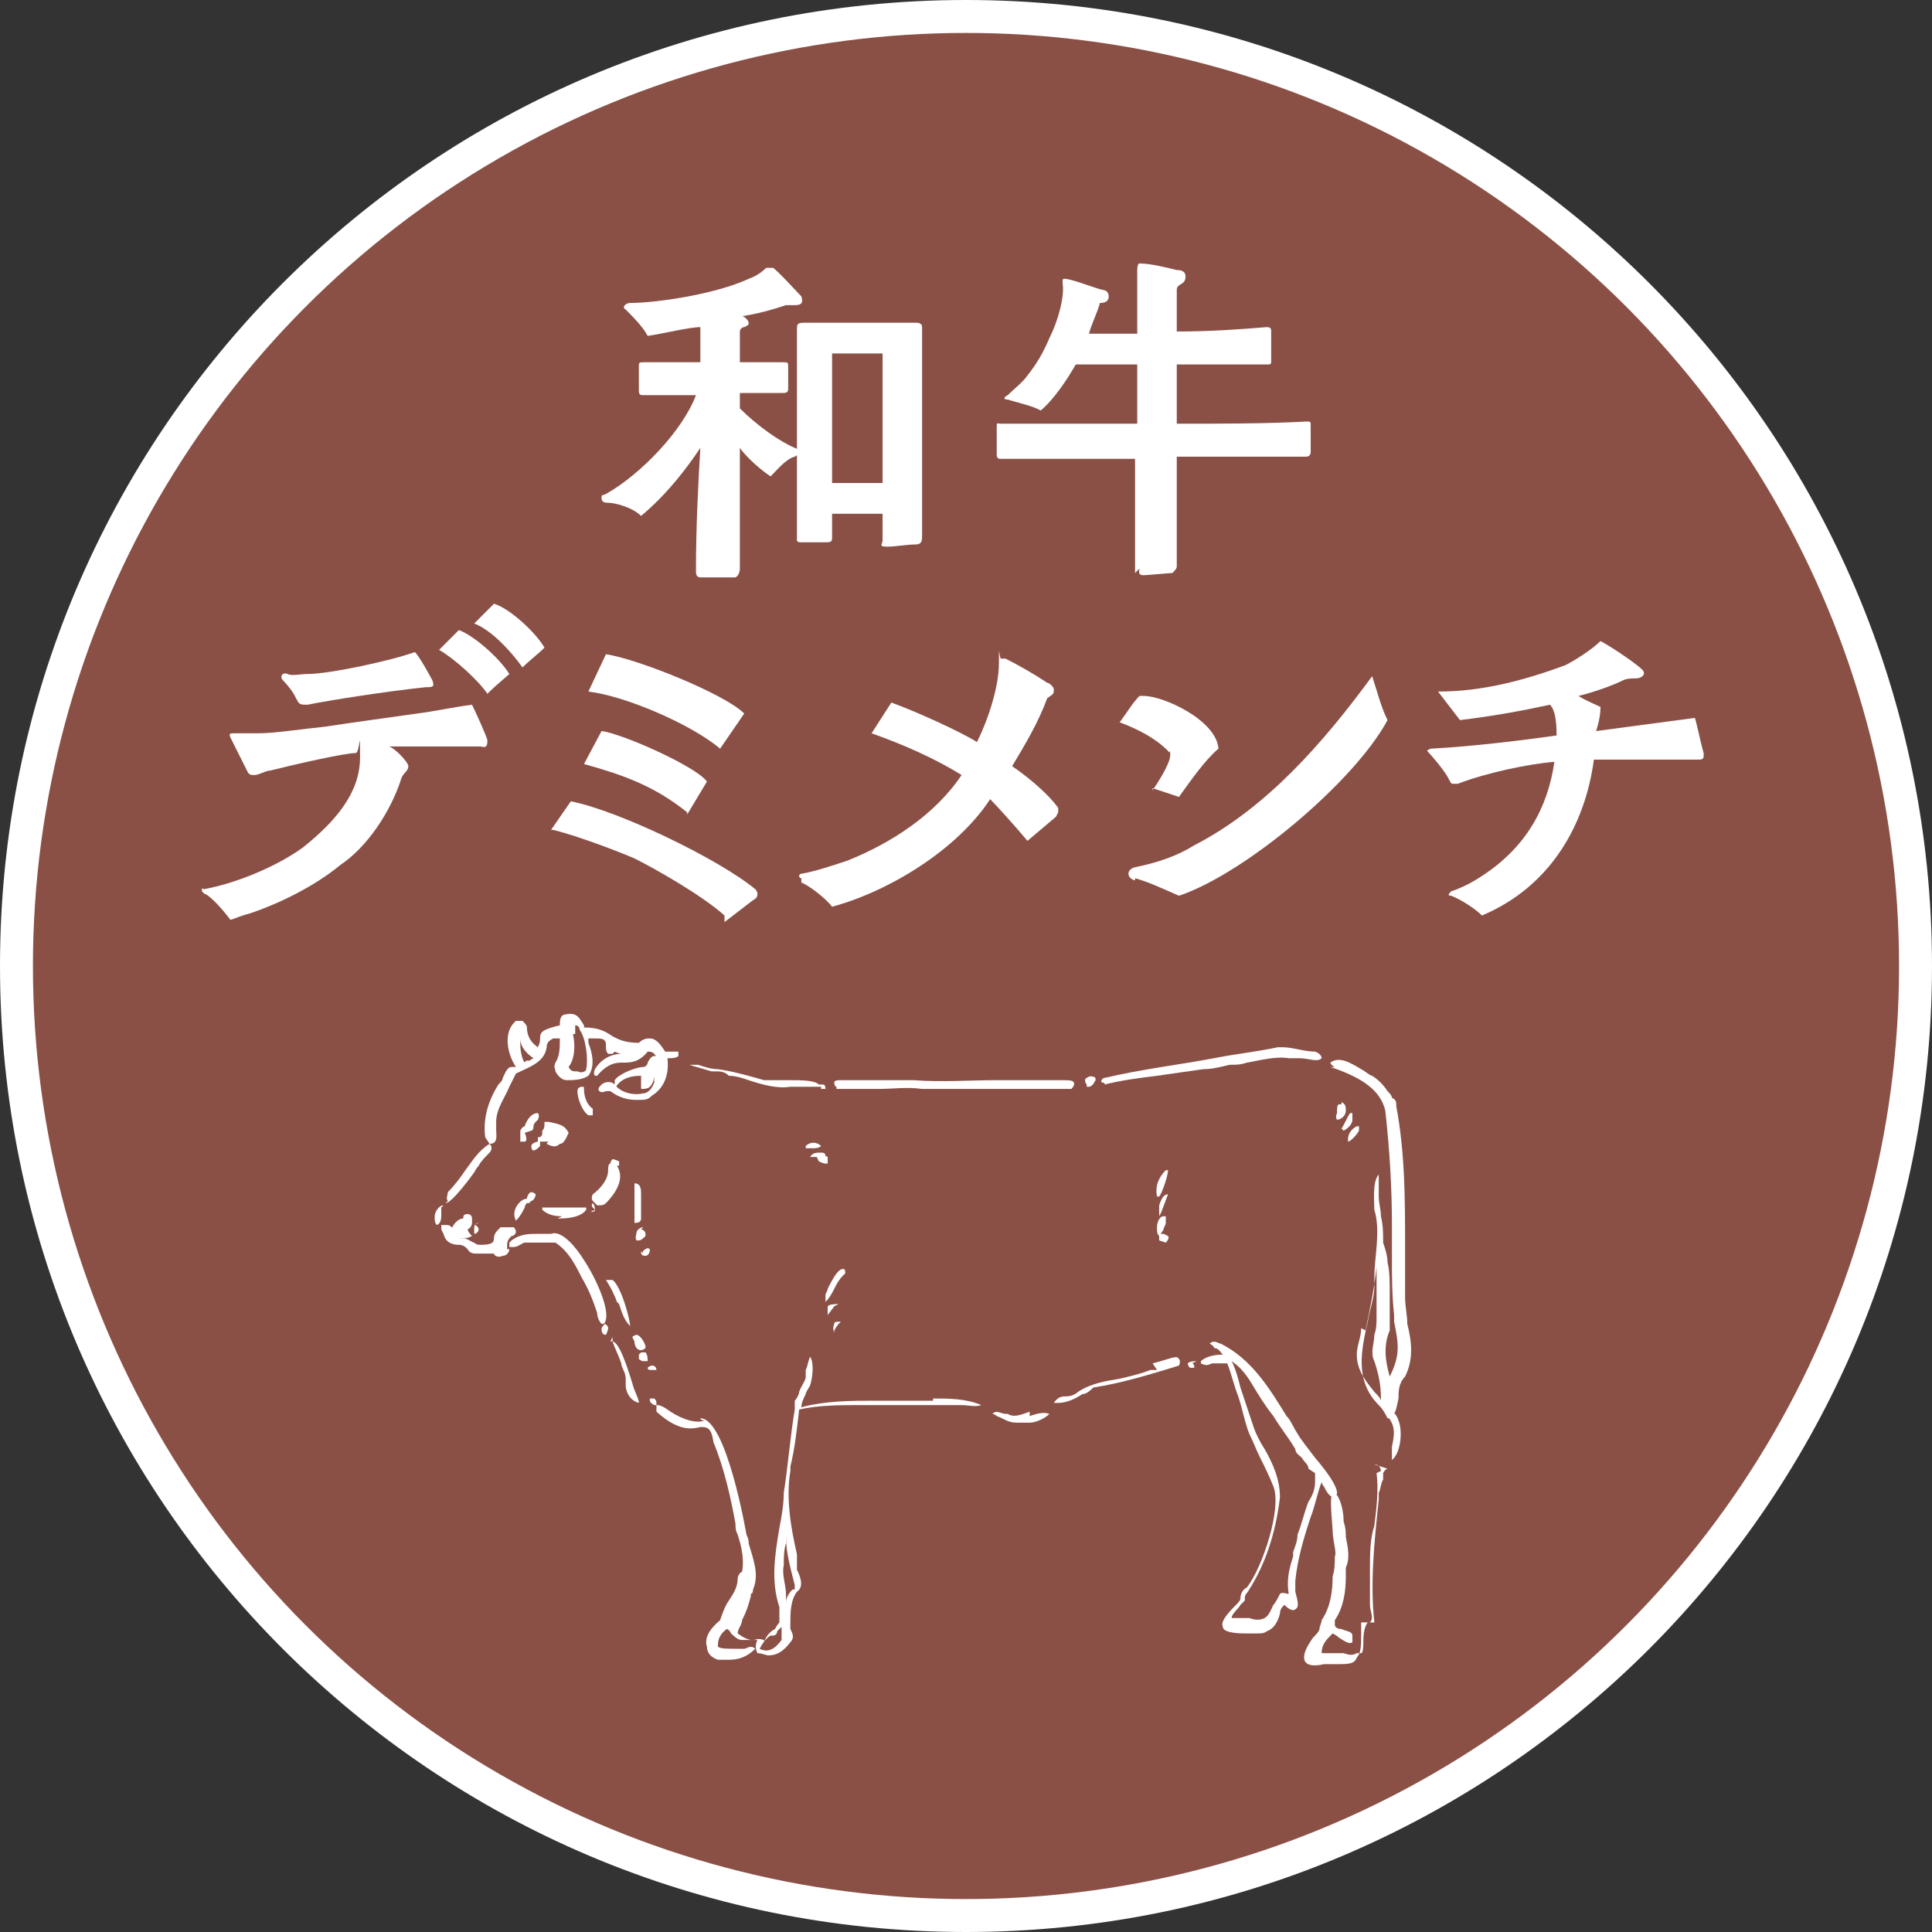 <?xml version="1.0" encoding="UTF-8"?>
<svg id="_レイヤー_2" data-name="レイヤー_2" xmlns="http://www.w3.org/2000/svg" viewBox="0 0 88 88">
  <rect x="0" y="0" width="88" height="88" fill="#333333" stroke="none"/>
  <defs>
    <style>
      .cls-1 {
        fill: #8a5046;
      }

      .cls-2 {
        fill: #fff;
      }
    </style>
  </defs>
  <g id="_枠" data-name="枠">
    <g>
      <g>
        <path class="cls-2" d="M44,88C19.7,88,0,68.3,0,44S19.7,0,44,0s44,19.7,44,44-19.7,44-44,44ZM44,3C21.4,3,3,21.4,3,44s18.4,41,41,41,41-18.4,41-41S66.6,3,44,3Z"/>
        <g>
          <g>
            <path class="cls-2" d="M31.9,27.8h0c-.8,0-1.7-.6-1.7-1.8v-1.5s0,0,0,0l-1,.9-1-.9c0,0-.5-.2-.6-.3-.9-.1-1.6-.9-1.6-1.7s0-1,1-1.5c.7-.4,1.4-1,2-1.6-.8-.2-1.3-.8-1.3-1.6,0-.1,0-.3,0-.5,0-.2,0-.4,0-.5,0-.3,0-.7.2-1-.1-.1-.3-.3-.4-.4-.6-.5-.8-1.2-.6-1.9.2-.7.8-1.1,1.6-1.2,1.3,0,3.7-.4,4.9-.9.1,0,.2-.1.3-.2h.2c.4-.4.8-.5,1-.5.6,0,.9.2,1.1.4.4.4,1.4,1.3,1.6,1.7,0,.1.1.2.1.3,1.5,0,2.7,0,3.8,0h0c1.1,0,1.8.8,1.8,1.7h0c0,.6,0,.6,0,1,0,2.3,0,4.7,0,8.5,0,1.3-.9,1.8-1.7,1.9-.2,0-.3,0-.5,0-.3,0-.6,0-.9,0-.5,0-1.1-.2-1.4-.7-.3.4-.8.6-1.4.6h-1.1s0,0,0,0c-.8,0-1.3-.4-1.6-.9v.4c0,1.1-.8,1.8-1.5,1.9h-.6c-.3,0-.7,0-.8,0h-.2ZM40.2,24.5h1.5s0,0,0,0h-1.5Z"/>
            <path class="cls-2" d="M51.9,27.9c-.5,0-.9-.2-1.3-.5-.3-.4-.5-.8-.4-1.4h0s0,0,0,0c0-.5,0-1,0-1.4,0-.7,0-1.4,0-2.2-.4,0-.9,0-1.3,0-.6,0-1.1,0-1.7,0-.5,0-1,0-1.5,0h-.1c-.4,0-.9-.1-1.2-.5-.2-.2-.5-.6-.5-1.2s0-.3,0-.5c0-.3,0-.6,0-.8,0-.4.1-.8.3-1.1,0-.5.1-1.1.6-1.5.3-.3.6-.6.8-.8.3-.4.6-.8.8-1.3.4-.8.5-1.6.5-1.8,0-.6.1-1,.5-1.4.2-.2.6-.5,1.3-.4.3,0,1.1.3,1.6.4,0-.2.2-.4.3-.6.3-.3.7-.5,1.2-.5h.2c.6,0,1.6.2,2,.4,1.1.3,1.4,1.1,1.4,1.8s0,.6-.2,1c.5,0,1,0,1.4,0h.9c.5,0,.9,0,1.2.4.2.2.5.6.5,1.3s0,.6,0,.9v.4c0,.5-.2.9-.5,1.2h.6s0,0,0,0c1,0,1.8.7,1.8,1.7s0,.9,0,1.3c0,.9-.7,1.7-1.7,1.7h-4.4c0,.8,0,1.7,0,2.5v.3c0,.3,0,.6,0,.9v.3s-.2.3-.2.3c-.2.3-.4.6-.6.8l-.2.2h-.3c-.4.2-1.7.3-1.7.3ZM46,16.9s0,0,.1,0c0,0,0,0-.1,0ZM57.7,16.6h0s0,0,0,0Z"/>
            <path class="cls-2" d="M9.8,43.5l-.6-.8c-.2-.3-.6-.7-.7-.8-.6-.3-.9-.8-.9-1.5s.5-1.4,1.3-1.6c1.4-.3,3-.9,3.9-1.6.5-.4.9-.8,1.2-1.1-.5.1-1,.2-1.4.4-.2,0-.3,0-.5.1h-.2c-.7.2-1.5.1-2-.8,0-.2-.8-1.5-.9-1.9-.2-.6,0-1.2.4-1.6.4-.4,1.1-.6,1.7-.4.2,0,.3,0,.6,0-.5-.6-.5-1.3-.2-1.9.3-.6,1.1-1,1.8-.8.2,0,.5,0,.6,0,.7,0,3.4-.5,4.4-.9l1-.3h0s1.1-1,1.1-1h.3c0,0,1.3-1.2,1.3-1.2l.9.3c1.2.4,2.7,1.7,3.2,2.7l.5,1-.9.8c-.3.2-.6.6-.9.9l-1.2,1.2-.2-.3s0,0,0,0c0,.2.2.4.2.5h0c.3.7.2,1.4-.2,1.9-.4.5-1,.8-1.7.7-.6,0-1.1,0-1.7,0h-.1c-.1.3-.3.5-.4.7-.6,1.7-1.8,3.4-3.2,4.4-1.4,1.1-3.3,2-4.5,2.4h-.1c-.3.2-.6.3-1,.3l-1,.2ZM9.9,39.2s0,0,0,0c0,0,0,0,0,0h0ZM10.4,34.8s0,0,0,0c0,0,0,0,0,0Z"/>
            <path class="cls-2" d="M32.8,43.6l-.9-.9c-.8-.7-2.7-1.8-3.8-2.3-.6-.3-2.3-1-3.4-1.2-.7-.1-1.3-.8-1.3-1.6s.1-.7.4-1l.7-.9h-.2s1.5-2.8,1.5-2.8l-1.3-.2,2.1-4.6,1.1.2c1.6.2,5.9,1.9,7.1,3.2l.8.9-1.9,2.8.2.2-1.2,2c1.1.6,2,1.2,2.6,1.7.4.3.7.8.7,1.3,0,.8-.5,1.3-.7,1.4h0c0,0-2.3,1.8-2.3,1.8ZM33.4,41.4h0s0,0,0,0ZM25.4,36.3s0,0,.1,0c0,0,0,0-.1,0Z"/>
            <path class="cls-2" d="M37.3,42.8l-.6-.8c-.1-.1-.6-.6-.8-.7h-.1c-.5-.4-.8-.9-.8-1.5s.5-1.4,1.3-1.6c.6-.1,1.5-.4,1.9-.5,1.3-.5,2.5-1.2,3.4-2.1-.7-.3-1.4-.6-2.2-.9l-1.9-.6,2.7-3.9,1.1.3c.7.2,1.8.7,2.7,1.1.2-.5.3-1.1.3-1.5,0-1,.7-1.7,1.6-1.7s.6,0,.9.2c.6.3,1.4.8,2,1.2h.1c.2.2.8.7.8,1.5s-.3,1.1-.6,1.3c-.3.6-.6,1.2-.9,1.7.5.4,1,.9,1.3,1.3h0c.1.3.3.6.3,1.1s-.2.9-.5,1.2h0c0,0-2.5,2.2-2.5,2.2l-1-1.2c-.1-.2-.3-.4-.5-.6-1.7,1.8-4.4,3.4-6.9,4.1l-1,.3Z"/>
            <path class="cls-2" d="M53.6,42.6l-1-.4c-.5-.2-1-.4-1.4-.6-.8-.3-1.3-1.1-1.2-1.9,0-.8.7-1.4,1.5-1.6.4,0,.9-.2,1.3-.4l-2.7-.8,1.3-1.7c0,0,.1-.2.2-.3-.3-.2-.7-.4-1.1-.5l-1.9-.7,1.2-1.6c.2-.2.3-.4.4-.6.2-.2.3-.4.5-.6l.5-.6h.9c1.4,0,4.7,1.4,4.9,3.8v.8c0,0-.6.5-.6.5-.2.1-.3.3-.5.6,1.8-1.3,3.5-3.2,5.4-5.9l1.8-2.5.9,2.9c.2.7.4,1.4.6,1.9l.2.6-.3.6c-1.7,3.1-7,7.6-10.3,8.7l-.5.2Z"/>
            <path class="cls-2" d="M67,43.5l-.7-.8c-.1-.1-.5-.4-.8-.5h0c-.6-.3-1-.8-1.1-1.4,0-.6.3-1.2.9-1.5h.1c.7-.3,1-.5,1.1-.6.9-.6,1.5-1.2,1.9-2-.6.1-1.2.3-1.6.5-.3.1-.6.1-.7.1-.4,0-1-.1-1.5-.8-.2-.3-.5-.7-.7-1v-.2c-.1,0-.5-.4-.5-.4v-.7c0-.6.3-1.2,1-1.5l-1.9-2.6h2.8c1.8-.2,3.6-.6,5.3-1.3.2,0,.8-.5,1.1-.7l.9-.9,1.3.8c1.1.7,1.7,1.1,2,1.4.5.6.6,1.3.3,1.9,0,0,0,0,0,0,.3,0,.5,0,.8-.1l1.2-.2.5,1.1c.1.3.2.7.4,1.4,0,.2,0,.3,0,.4,0,.3,0,.5,0,.5,0,1-.7,1.7-1.7,1.7h-.3c-.9-.1-2.2,0-3.2,0h0c-.8,3.2-2.9,5.8-5.8,7l-1,.4Z"/>
          </g>
          <g>
            <path class="cls-2" d="M57.3,76c-.2,0-.4,0-.6,0-.8,0-1.5-.2-1.9-.6h-.6s.2-.6.2-.6c-.5-1.2.5-2.3.9-2.7,0,0,0,0,0,0,.1-.2.2-.4.5-.7.5-.9,1.1-2.7.9-3.2-.1-.4-.3-.7-.5-1.1-.2-.4-.4-.8-.5-1.1-.3-.7-.4-1.3-.6-1.9,0-.1,0-.2,0-.3-.3,0-.7-.1-1-.4-.7-.5-.9-1.5-.4-2.2,0,0,0,0,0,0,0-.4.2-.8.5-1.1,0,0,0,0,.1,0l-.5-1.4,1.5,1c.4,0,.8,0,1.3.4,1.7.9,2.7,2.5,3.5,3.9.2.3.3.5.5.8v.2c.1,0,.2.2.2.2.1.2.4.5.5.7.8,1,1.5,1.8,1.3,2.8,0,.5-.3.9-.7,1.2-.2.1-.4.2-.6.2-.2.8-.5,1.6-.6,2.4,0,0,0,0,0,.1,0,.4.2,1.1,0,1.7v.3c0,0-.2,0-.2,0-.1.2-.3.4-.6.5-.1,0-.3.1-.4.2-.2.3-.5.6-1,.8-.3.2-.7.3-1.1.3ZM61.8,67.2s0,0,0,0c0,0,0,0,0,0ZM60.6,64.9h0s0,0,0,0Z"/>
            <path class="cls-2" d="M62.8,66.7l-.2-.9c-.2,0-.5-.2-.7-.3l-.3-.2-.2-.3c0-.1-.1-.2-.1-.2-1.7-1.7-1.2-3.8-.9-5.2.1-.5.2-.9.2-1.3v-.5c.2-.9.3-1.8.2-2.5h0c0-.7-.2-2.2.6-3l.3-.2c0-.4,0-.8,0-1.1-.1-.3-.7-.6-1.4-.9-.6-.1-1.2-.6-1.3-1.4v-.8c-.1,0,.5-.6.5-.6,1.2-1,2.5-.2,3.1.2,0,0,.2.1.3.1.8.3,1.2.9,1.4,1.2,0,0,0,.1.1.2.4.4.5.8.6,1.3.4,2.2.4,4.3.4,6.5,0,.8,0,1.5,0,2.3,0,.3,0,.6.1.9.2.9.4,2.2-.3,3.4h0c0,.2,0,.3,0,.4,0,.4-.1,1.2-.8,1.7,0,0,0,0,0,0-.2.2-.5.4-.9.5l-.5.9Z"/>
            <path class="cls-2" d="M33.3,79.2v-1.7c-.5,0-.8,0-1.2-.2-.8-.3-1.4-.9-1.5-1.7,0-.5,0-1.3.8-2.2.1-.3.2-.6.3-.8,0-.2.2-.4.2-.5h0c0-.4.1-.6.2-.8,0-.2-.1-.5-.2-.8,0-.2-.1-.4-.2-.5-.2-1.1-.4-2.3-.9-3.3-.5,0-1-.2-1.6-.6l-2.3,1.6.8-3.1c-.3-.5-.2-1.1,0-1.6.4-.7,1.2-1,2-.7.3.1.5.3.7.5,0,0,0,0,.1,0,0,0,0,0,.2,0,.2,0,.3-.1.5-.1h.2c1,0,1.8.8,2.5,2.3l.2.3h-.1c0,.1,0,.3.1.4,0-.6.1-1.3.2-1.9v-.5s.2-.3.2-.3c0-.1.1-.3.2-.5,0-.1.1-.2.1-.3,0-.4,0-1,.5-1.6l.6-.6h.8c0,.1,0,.1,0,.1.5,0,.9.3,1.2.7.3.4.4.9.3,1.4.9,0,1.8,0,2.7,0h.1s.1,0,.1,0c.3,0,.7,0,1,0v.4h0v-.4c.8,0,1.8,0,2.7.4.6.2,1,.7,1,1.4,0,.6-.3,1.2-.8,1.5-.8.4-1.5.3-1.9.2h0c-.9,0-1.9,0-2.7-.1-.5,0-.9,0-1.4,0-.5,0-1,0-1.5,0,0,.5-.2,1-.2,1.5v.3c-.2,1,0,2.1.2,3.3v.5c0,0,0,0,0,0,.3,1.1.1,1.9-.4,2.4,0,0,0,.1,0,.2h0c0,.4.2,1.2-.3,1.9-.6.9-1.6,1.3-2.6,1.2l-1.4,2.1ZM44.2,65.5h0s0,0,0,0ZM28.7,62.9c0,0-.1,0-.2.1l.6.4-.4-.6ZM35.1,62.2h0s0,0,0,0Z"/>
            <path class="cls-2" d="M38.8,51.2c-.3,0-.6,0-.9,0h-.2s-.2-.1-.2-.1c-.8-.4-1.3-1.3-1-2.1.3-.8,1-1.2,1.8-1.1.4,0,.8,0,1.2,0,.7,0,1.5,0,2.2,0,1.1.1,2.4,0,3.5,0,.9,0,1.9,0,3,0,.5,0,1.6,0,2.1,1.1.2.5.2,1.3-.5,1.9l-.4.4h-.6c-.4,0-.9,0-1.3,0-.3,0-.6,0-.8,0h-.4s0,0,0,0c-.5,0-1,0-1.5,0-.9,0-1.9,0-3,0h-.1c-.5,0-1,0-1.6,0-.5,0-.9,0-1.3,0Z"/>
            <path class="cls-2" d="M50.3,50.9c-.7,0-1.3-.4-1.6-1-.4-.8,0-1.8.8-2.2h.3c1.7-.5,3.4-.8,5.1-1.1h.1c.9-.2,1.8-.3,2.7-.5h.2s.5,0,.5,0c.6,0,1.1.1,1.6.2,1.1.2,1.6,1.1,1.5,2v.3c0,0-.3.3-.3.3-.8,1.1-2,.8-2.6.6,0,0-.1,0-.2,0h0s-.2,0-.2,0c-.4,0-.9,0-1.4.1-.3,0-.6.1-.8.2-.4,0-.8.1-1.2.2-.7.1-1.4.2-2,.3h-.2c-.7,0-1.3.2-2.1.4h-.1c0,0-.3,0-.3,0ZM59.6,49.4s0,0,0,0c0,0,0,0,0,0Z"/>
            <path class="cls-2" d="M27.5,61.8h-.4s-.8-.3-.8-.3l-.3-.9c0-.1-.1-.3-.2-.5-.2-.5-.3-.9-.5-1.2v-.3c-.2-.2-.3-.4-.4-.6-.1,0-.3,0-.4,0-.3.2-.6.3-1.1.3-.5,0-1-.2-1.3-.6v-.2c-.4-.4-.5-.9-.3-1.4.1-.4.3-.7.6-.9.7-.6,1.6-.6,2.1-.6,0,0,.2,0,.3,0,1.1-.3,2.1.3,3.1,1.9.8,1.3,2,3.6.7,4.8l-.4.4h-.7Z"/>
            <path class="cls-2" d="M48.2,65.6c-.2,0-.3,0-.5,0-.6,0-1.1-.5-1.3-1.1l-.3-.9.8-.7c.5-.4,1-.5,1.3-.6h0c.8-.6,1.7-.7,2.4-.9.4,0,.8-.2,1.1-.3h.4c0-.1.1.3.1.3,0,0,0,0,0,0v-.4c.7-.3,2-.7,2.7.4.4.7.4,1.5-.2,2.1l-.3.3-.4.2c-1.3.4-2.6.8-3.9,1,0,0-.2,0-.2.1-.4.2-1,.6-1.8.6ZM53,63.4s0,0,0,0l-.3-1.1.3,1.1ZM52.5,61.8l.2.6-.2-.6s0,0,0,0Z"/>
            <path class="cls-2" d="M37.7,51.8l-.7-.8c-.2,0-.4,0-.6,0,0,0-.2,0-.2,0-1,.1-1.8-.1-2.5-.3-.3,0-.5-.1-.7-.2h-.1c-.2,0-.4-.1-.6-.2h0s0-.4,0-.4h0s0,.4,0,.4c-.4,0-.8-.2-1.3-.4l-.8-.3-.2-.9c0-.7.2-1.2.7-1.5.6-.5,1.3-.4,1.5-.3h.2s.8.2.8.2c.7.2,1.5.3,2.2.5h0c.1,0,.4,0,.5,0,.5,0,1,0,1.5.1l.7-.4.3.6s0,0,0,0c.5.3.9.9.8,1.6v.5s-.4.4-.4.4c-.2.3-.5.4-.8.5l-.5.8ZM32.8,47.8v.5c-.1,0-.1,0-.1,0v-.5c.1,0,.1,0,.1,0ZM32.1,47.1s0,0,0,0c0,0,0,0,0,0Z"/>
            <path class="cls-2" d="M20,59.4l.4-1s0,0-.1-.1c-.4-.1-1.1-.4-1.5-1.2-.1-.2-.3-.4-.3-.6-.1-.5,0-1,.3-1.4.5-.6,1.1-.8,1.8-.7.4,0,.8.3,1.1.7,0,0,0,0,0,0,0,0,.1-.1.2-.2.5-.5,1.3-.6,1.9-.3.7.3,1.1.9,1,1.6,0,.2,0,.4-.1.6,0,0,0,.2,0,.3,0,.8-.7,1.4-1.4,1.6-.3,0-.6,0-.9,0-.2,0-.3,0-.5,0l-1.8.6ZM21.9,55.6s0,0,0,0c0,0,0,0,0,0,0,0,0,0,0,0ZM20.6,54.8s0,0,.1,0c0,0,0,0-.1,0Z"/>
            <path class="cls-2" d="M26.9,54.7l-2.1-.5c-.3.1-.5.2-.8.2h-.6c-.7-.4-1.1-1.1-1-1.9,0-.4.2-.7.5-1,0,0,0,0,0-.1l.3-.4c0-.3.2-.5.4-.7,0-.1.2-.2.3-.3v-.3c0,0,.3.1.3.1.3-.1.6-.2,1-.1.4,0,1.5.2,2,1.3l.2.4v.5c-.1.6-.5,1.2-1,1.6l.6,1.2ZM22.9,53.1c0,.2.2.3.3.5l.7-.9-1,.5ZM24.5,51.6l-.2.5.4-.5h0s0,0,0,0h0s0,0,0,0h0s.3-.3.3-.3c0,0-.2,0-.4-.1v.4c-.1,0,0,0,0,0,0,0,0,0,0,0h0s0,0,0,0h0c0,0,0,0,0,0ZM23.4,50.7s0,0,0,0h0Z"/>
            <path class="cls-2" d="M22.4,53.6h-.5l-.5-.3-.5-.4v-.6c-.3-1.1,0-2.3.6-3.4v-.2c.1,0,.2-.2.2-.3-.2-1,0-2,.8-2.8l.2-.2s0,0,.1,0l1.3-2.9.5,2.2.7.2c.2,0,.4-.1.5-.1.5,0,1.2,0,1.9.7.6.1,1,.4,1.3.6.3-.1.6-.2.9-.2.5,0,1,.3,1.4.7,0,0,.2,0,.3,0h.5c0,.1.3.6.3.6.2.2.3.5.3.7l1.1.4-1.1.2c0,.2,0,.3-.2.5-.1.3-.3.5-.5.6-.2.8-.7,1.4-1.3,1.8-.9.5-2.1.5-3.1,0-.2,0-.4,0-.6-.1h0c0,.1-2.7-.7-2.7-.7-.1.2-.2.5-.2.7h0c0,2-1.4,2.2-1.6,2.2h-.2Z"/>
            <path class="cls-2" d="M20.3,56.3h-.7c-.5-.3-1.3-1.1-.8-2.5v-.3c.1,0,.4-.3.4-.3.2-.2.4-.4.6-.7.4-.5.8-1.1,1.5-1.6l.7-.5.7.3c.5.2.9.6,1,1.1.2.7,0,1.4-.6,1.9,0,0-.1.2-.2.3,0,.1-.1.2-.2.3h0c-.5.9-1.7,2-2.6,2ZM23,53.4s0,0,0,0c0,0,0,0,0,0ZM21.2,51.5h0s0,0,0,0Z"/>
            <path class="cls-2" d="M29.1,65.4h-.4c-1.3-.3-1.6-1.5-1.7-2h0c0-.3-.2-.6-.2-.8-.1-.3-.2-.6-.3-.9v-.2c-.3-.7,0-1.5.6-1.8h.2c0-.1.3-.2.3-.2,1.7-.4,2.3,1.3,2.7,2.9,0,.3.2.6.2.7.3.5.2,1.2-.1,1.7l-.5.6h-.8ZM27.8,64.4s0,0,0,0c0,0,0,0,0,0Z"/>
            <path class="cls-2" d="M46.3,66.4c-.6,0-1.2-.2-1.5-.4l-.9-.4-.2-.8c-.1-.4,0-1,.3-1.3.3-.3,1-1,2.3-.5,0,0,0,0,0,0h0c.4-.2,1.2-.5,2.1,0l.6.3.2.8c0,.5,0,1-.4,1.4-.5.6-1.2.8-1.7.9,0,0-.2,0-.2,0-.3,0-.5.1-.7.1ZM47.5,65.6l-.5-1.2.5,1.2ZM47.5,65.6s0,0,0,0l-.5-1.2.5,1.2ZM45.8,63.1h0s0,0,0,0Z"/>
            <path class="cls-2" d="M63.4,68.3h-.5c-.7-.3-1.2-1-1.2-1.7,0-.3,0-.5,0-.7,0-.2,0-.3,0-.4l-.5-.7.4-.8c.3-.5.8-.9,1.4-.9h0c.9,0,1.6.6,1.9,1.5.3.9.2,2.7-.8,3.5l-.4.3h-.6ZM64.7,66.8s0,0,0,0c0,0,0,0,0,0ZM62.5,65.7c.2.2.4.3.8.3v-.7c-.3,0-.5.1-.7.3,0,0,0,0,0,0Z"/>
            <path class="cls-2" d="M27.4,56.5c-.4,0-.7-.1-1-.3-.7-.5-.9-1.5-.4-2.3l.2-.3.3-.2h0s-.6-.8-.6-.8l.5-.2v-.2s.1,0,.1,0v-.2h.4c.2-.2.4-.4.7-.5.7-.3,1.5,0,2,.5.1.2.2.4.3.6l.9.6-.8.6c0,.8-.5,1.6-1.1,2.2-.3.4-.8.6-1.4.6Z"/>
            <path class="cls-2" d="M28.8,61.9c-.5,0-1-.2-1.3-.6-.4-.5-.5-1-.7-1.4h0c0-.2-.2-.5-.2-.6l-.4-.5v-.8c.2-.4.4-.8.8-1.1.5-.4,1.3-.4,1.9,0,1.2.7,1.6,3,1.6,3.5,0,.7-.5,1.2-1.1,1.4h-.2c0,0-.3,0-.3,0ZM27.5,59.6c.3.1.7,0,1-.2l-.3-.5c-.3.1-.6.3-.7.6l.7-.2-.7.2s0,0,0,0Z"/>
            <path class="cls-2" d="M21,57.9c-.4,0-.9-.1-1.2-.4,0,0,0,0-.1,0h-1.4l.8-1.1c0-.3,0-.5,0-.8.1-.5.4-.9.8-1.2.3-.3.7-.5,1.2-.5.6,0,1.5.4,1.7,1.4v.4c0,0,0,.2,0,.2v.6c0,.5-.4.9-.8,1.2-.3.2-.7.3-1.1.3ZM21.2,56.7h0c.2,0,.3,0,.5-.1l-.5-.8v-.3h-.2s.2.4.2.4h0s0,0,0,0l.2.3h-.2s0,.5,0,.5ZM20.1,56c0,.1.1.2.2.3l.4-.2h-.6ZM21,55.5h.3-.3ZM21,55.5h.3s0,0,0,0h-.1s.1,0,.1,0v-.5c0,0-.2,0-.3,0v.5c.1,0,.1,0,.1,0h0s-.1,0-.1,0h0Z"/>
            <path class="cls-2" d="M25.5,57c0,0-.1,0-.2,0-.8,0-1.5-.3-1.9-.8-.4-.5-.5-1.2-.2-1.8.3-.6.9-.9,1.5-.8h.1c.4,0,.8,0,1.3,0h.3c.7,0,1.3.3,1.6.9.3.7.1,1.4-.4,1.8-.5.5-1.3.8-2.2.8ZM25.4,55.8c0,.1.2.2.3.3,0,0,.1-.2.2-.3.3-.5.2-1.2-.2-1.6,0,0,0,0,0,0-.4.4-.5,1-.3,1.5,0,0,0,0,0,0v-.2s0,.2,0,.2Z"/>
            <path class="cls-2" d="M37.6,60.8c-.3,0-.6,0-.8-.2-.8-.5-1.1-1.5-.6-2.3v-.2c.5-.8,1.1-1.8,2.4-1.7.8.1,1.3.7,1.4,1.4l.2.8-.6.6s0,.1-.1.2c-.1.3-.3.6-.6.9l-.4.5h-.7ZM38.8,59.7h0s0,0,0,0c0,0,0,0,0,0ZM38,59.3s0,0,0,0c.4,0,.7,0,.9-.1,0-.4-.2-.9-.5-1.1h0s-.1,0-.1,0l-.6,1,.3.2ZM37.7,59.1s0,0,.1,0h0c0,0,0,0,0,0ZM37.3,58.8c0,0,.2.2.3.3h0s-.1-.1-.1-.1h.1c0,0,0-.8,0-.8h-.6c0,.3.1.4.2.6l.3.2h-.2Z"/>
            <path class="cls-2" d="M26.8,52.3c-.3,0-.7-.1-1-.3-.8-.5-1.3-1.7-1.2-2.6.1-.7.6-1.3,1.3-1.5.8-.2,1.7.3,1.9,1.1,0,.1,0,.2,0,.3.6.6.7,1.5.2,2.2l-.2.2-.3.2c-.3.2-.6.3-1,.3ZM25.9,51.6s0,0,0,0c0,0,0,0,0,0ZM25.5,50.6c.3.2.8.3,1.2.2.5-.1.8-.5.9-1,0-.1,0-.2,0-.3,0,0,0,0-.2-.1-.4-.2-.9-.2-1.3,0l.8,1.3-.8-1.2.8,1.2-1.2-.9c-.2.2-.3.5-.3.8Z"/>
            <path class="cls-2" d="M28.4,57.4l-.6-.6c-.2-.2-.3-.5-.4-.8h0s0-.1,0-.1c0,0,0,0,0-.1-.1-.3-.1-.6,0-1.1,0-.4,0-1,.3-1.5l.4-.7h.9c.2,0,1.1,0,1.6,1l1.1-.3-.8,1.8c0,.4,0,.8-.1,1.2-.3.6-.9,1-1.6,1.1h-.7ZM28.9,55.4h0s0,0,0,0h0s0,0,0,0ZM28.3,55.1l.6.3h0c0-.1,0-.3,0-.3h0s0,0,0,0v-.2c0,0-.6.2-.6.2ZM29,55.2h.2s0,0,0,0h-.2s0,0,0,0ZM28.3,54.6h.3c0,0,0-.1,0-.1,0,0-.2,0-.3.1Z"/>
            <path class="cls-2" d="M23.9,53.4c-.4,0-.8-.2-1.2-.5l-.2-.2v-.3c-.4-.6-.4-1.2-.2-1.8,0-.1.1-.2.2-.3v-2.4c0,0,1.2,1.1,1.2,1.1.5-.2,1-.1,1.2,0h.4c0,0,.3.4.3.4.6.6.7,1.5.3,2.2,0,0-.1.2-.2.2,0,.1-.1.3-.2.4-.1.4-.4.7-.7.9l-.4.2h-.5ZM23.5,51.5c0,0,0,.1.2.2h.1c0-.1,0-.2,0-.2h-.2ZM23.4,51.4h.3c0,0-.2-.4-.2-.4h-.2c0,0,0,.2.2.4ZM25.1,51.2l-.4.2h.4c0-.1,0-.2,0-.2ZM23.9,51.2h0s0,0,0,0h0ZM22.9,50.9c0,0,0,.2,0,.3,0,0,0-.2,0-.3ZM24.5,51v.2s.3-.4.3-.4c0,0,0,0,0,0l-.3.3Z"/>
            <path class="cls-2" d="M52.7,56h-.5c-.6-.3-1-.8-1.1-1.4-.1-.9.2-1.9.9-2.5.5-.4,1.2-.5,1.7-.3.6.3,1,.9.9,1.5,0,.4-.3,1.6-.9,2.1h0s-.4.4-.4.4h-.7ZM51.7,53.4c0,.5.3.9.8,1.1.6.2,1.1.2,1.6-.2h-1.3c0,0,0,.1,0,.1h0c0,0,0,0,0,0h0c0,0,0,0,0,0h0s-1-1-1-1c0,0,0,0,0,0ZM53.1,53.3l-.4,1.1,1.4-.2c0-.5-.4-1-.9-1.1v.2c0,0,0,0,0,0h-.1ZM51.9,53.2c0,0-.1.1-.2.2l1,1v-1.1s-.8,0-.8,0ZM52.1,53.2h.7c0,0,0-.2,0-.2-.2,0-.5,0-.7.2Z"/>
            <path class="cls-2" d="M19.8,57.3c-.4,0-.8-.1-1.1-.4-.5-.5-.7-1.2-.6-1.9.2-.8.7-1.4,1.4-1.6l.9-.3.8.7c.4.4.5,1,.4,1.6,0,.4-.2,1-.8,1.5l-.4.3h-.6ZM20.2,55.2l.3,1c.1,0,.5-.2.5-.6,0-.1,0-.2,0-.4l-.7-.3-.2.2ZM20.4,55l.7.2c0-.2-.2-.4-.4-.6l-.3.4ZM19,54.5l.7.3v-.5c-.2,0-.5,0-.7.2Z"/>
            <path class="cls-2" d="M52.9,56.7h-.6l-.5-.5c-.5-.5-.7-1.2-.5-2,.2-.7.7-1.3,1.4-1.5l.9-.3.8.8c.3.3.5,1,.3,1.5l-.5,1.7-.9.3c-.1,0-.3,0-.4,0ZM52.4,55l-.3.3c.3.3.9.5,1.4.4.3,0,.6-.3.6-.6,0-.3,0-.6-.3-.9l-1,1h0c0,0,0,0,0,0h0s0,0,0,0h0s0,0,0,0l-.4-.2Z"/>
            <path class="cls-2" d="M29.3,63h-.3c-1-.2-1.3-1.1-1.4-1.4l-.2-.6.2-.6c.2-.6.8-1,1.4-1.1.7-.1,1.3.3,1.8,1.2.4.6.3,1.4-.2,1.9-.3.4-.8.6-1.3.6ZM28.1,61.9c.2.2.6.4,1.1.4.4,0,.9-.4,1.1-.8l-1-.4v.4c0,0,0-.4,0-.4h-.4c0-.1.4-.3.4-.3v-.8c-.3,0-.6.1-.9.4-.3.3-.4.7-.4,1l.9-.3-.9.3c0,.2,0,.3.1.5ZM29.5,60v.7c-.1,0,.7-.3.7-.3-.1-.2-.4-.3-.7-.4Z"/>
            <path class="cls-2" d="M60.8,52.7h-.5l-.5-.3c-.3-.2-.6-.6-.6-1,0-.5,0-.9.2-1.1,0-.4.3-.8.6-1,.5-.5,1.3-.5,1.9-.1.6.4,1,1.2.8,2-.2.8-.8,1.4-1.6,1.6h-.3ZM60.9,51.8c.4,0,.7,0,1-.3.1,0,.2-.2.2-.3,0,0,0-.2,0-.3l-1.4.2h0c0,0,0,0,0,0h0s0,0,0,0v-.3c0,0-1,0-1,0,0,.4.2.7.5.9.2.1.4.2.7.2v-.6c0,0,0,.6,0,.6ZM60.8,50.7v.3l.8-1c0,0-.1,0-.2-.1l-.3.5.3-.5c-.2,0-.4-.1-.6-.1v1h0s0,0,0,0ZM59.8,50.3l.8.3-.2-.9c-.3,0-.5.3-.6.6Z"/>
            <path class="cls-2" d="M61.2,53h-.5l-1.1-.7v-.9c0-.6.4-1.4.9-1.8.7-.6,1.7-.5,2.2.1.4.4.6,1,.5,1.6-.1.8-.7,1.3-1.2,1.6l-.3.2h-.4ZM60.5,50.1c-.3.2-.4.4-.4.6,0,.4,0,.7.3,1,.5.5,1.3.6,1.9.1,0,0,.2-.1.2-.2,0,0,0,0,0-.2h-1.4c0,0,0,0,0,0h0c0,0,0-.1,0-.1l-.6-1.2ZM61.2,50v1.3l.7-1.1c-.2-.1-.4-.2-.7-.2Z"/>
            <path class="cls-2" d="M53,57.5h-.4l-.4-.3c-.6-.4-.9-1.1-.8-1.9.1-.8.6-1.5,1.3-1.7.7-.2,1.4,0,1.8.7.2.3.4.9.2,1.6,0,.2-.1.6-.5,1l-.4.5h-.8ZM51.8,55.2c0,.2,0,.5.2.7.3.5,1,.8,1.6.6.3,0,.6-.3.7-.6l-1-.3-.2.3h0c0,0,0,0,0,0h0s0,0,0,0l-1-1c0,0-.1.2-.2.2ZM53.2,55.5l1.1.2s0,0,0,0c0-.3,0-.7-.5-1l-.6.8ZM51.7,55.4s0,0,0,0h0Z"/>
            <path class="cls-2" d="M61.4,53.5h-.5l-1.2-.9v-1c.3-.7.6-1.3,1.2-1.6.6-.4,1.4-.3,1.9.2.4.4.6.9.6,1.5-.1.8-.8,1.4-1.3,1.7h-.3c0,.1-.4.1-.4.1ZM60.8,50.6c-.3.1-.4.6-.4.7,0,.4.1.9.4,1.1.4.4,1.1.5,1.7.1.2-.1.3-.3.3-.4l-1.4-.3h0c0,0,0,0,0,0h0s-.5-1.3-.5-1.3ZM61.4,50.5v1.3l.9-1c-.3-.2-.6-.3-.9-.3Z"/>
            <path class="cls-2" d="M29.1,58c-.2,0-.5,0-.7-.2l-.4-.2-.3-.5c-.3-.6-.3-1.4.1-2,.4-.6,1-.9,1.7-.8h0c.6,0,1.2.5,1.4,1.1l.3.8-.5.7c-.5.9-1.2,1-1.6,1ZM29.3,56.3v1.1c.3,0,.8-.2,1-.5.2-.3.2-.8,0-1.2l-1,.6ZM29.1,56.3l-1,.3c.2.4.6.7,1,.8v-1.1c.1,0-.1.1-.1.1h0ZM30.7,57h0c0,0,0,0,0,0ZM28.4,55.2l.8.7.4-.8c-.4-.2-1,0-1.2.1Z"/>
            <path class="cls-2" d="M37.8,61.4c-.5,0-1-.2-1.3-.6-.5-.6-.5-1.5,0-2.2.5-.7,1.4-1,2.2-.7l.8.2.5,1.6-.9,1.1-.5.5h-.8ZM38.2,59.5l-.5,1.2c.5.1.9,0,1.2-.4.2-.4.3-.8.1-1.2l-.6.2-.2.2ZM38.9,59l-.5.4.6-.2c0,0,0-.1-.1-.2ZM37.1,58.6l.6.5v-.7c0,0,0,0,0,0-.3,0-.5,0-.7.2Z"/>
            <path class="cls-2" d="M37.1,53.8c-.1,0-.3,0-.4,0,0,0,0,0,0,0-.6,0-1.2-.3-1.4-.9-.3-.6-.2-1.3.3-1.8.8-.8,1.9-.8,2.7-.2l.5.4v.7c.1.5,0,.9-.3,1.2-.3.4-.8.6-1.4.6ZM37.4,52.2l-.9,1.1c.4.3.9.2,1.3,0,.1-.1.2-.3.3-.4l-.6-.6.6.5c.2-.4.2-.8,0-1.2-.2-.4-.5-.7-.9-.8-.1,0-.3,0-.4.1v.7s.6.5.6.5h0s0,0,0,0h0s0,0,0,0ZM36.3,51.2l.4.3v-.6c-.2,0-.3.1-.4.2h0Z"/>
            <path class="cls-2" d="M49.6,51c-.3,0-.7,0-1-.3l-.4-.3-.2-.5c-.3-.8,0-1.6.6-2.1.7-.5,1.6-.4,2.2,0,.6.5.8,1.4.4,2-.3.5-.7.8-1.2,1h-.4ZM49,50.3s0,0,0,0c.4.3,1,.3,1.4,0,.4-.3.6-.9.5-1.4l-1.2.4h0c0,.1,0,0,0,0h-.1s.1-.1.1-.1l-.3-1.2c-.1,0-.4.1-.6.5-.3.6-.2,1.3.3,1.7l.5-.8-.5.8ZM49.6,48v1.2l.7-1c-.2-.1-.4-.2-.7-.2Z"/>
            <path class="cls-2" d="M38,62.1h-.5c0,0-.9-.3-.9-.3l-.2-1c-.1-.6,0-1.2.4-1.6.4-.4.9-.6,1.4-.6.6,0,1.1.3,1.4.8l.4.7-.3.8c-.2.4-.4.7-.6.8-.3.4-.8.6-1.2.6ZM37.8,61.3c.2,0,.3.1.5.1.3,0,.6-.1.8-.4.3-.3.3-.6.3-.8l-1.4.2h0c0,0,0,0,0,0h0s0,0,0,0h0c0,0-.7.3-.7.3.1.2.3.4.6.5l.3-.7-.2.8ZM38,59.9h0s.3-.8.3-.8c-.1,0-.2,0-.4,0v.8Z"/>
            <path class="cls-2" d="M37.6,54.2h-1.4l-.5-.8c-.3-.5-.2-1.1,0-1.6.5-.7,1.4-1.1,2.2-.9.8.2,1.3.9,1.3,1.6v.6s-.4.5-.4.5c-.3.3-.7.5-1.2.5ZM36.2,52.7c0,.5.4,1,.9,1.1.5.1.9,0,1.2-.4l-1.1-.7h-1ZM37.6,51.3v1l.7-.3c-.2-.3-.4-.5-.7-.6Z"/>
            <path class="cls-2" d="M61.3,77.6c0,0-.2,0-.4,0,0,0,0,0,0,0-.8,0-1.3,0-1.7-.3h-.4s0-.3,0-.3c-.3-.3-.4-.7-.4-.9-.2-1.1.4-1.8.6-2.1,0,0,0,0,0,0,0-.2.2-.5.3-.7.1-.2.2-.7.3-1.3,0-.3,0-.5.1-.8,0-.2,0-.5-.1-.8-.2-1.5-.4-2.5.6-3.1.4-.2.9-.3,1.3-.1,0,0,0-.2,0-.2h0c.2-.9.9-1.3,1.6-1.4h0c.8,0,1.4.5,1.7,1.3v.4c.1,0,.5.3.5.3l-.2.2h0s-.3.4-.3.4c0,.7,0,1.4-.2,2.1,0,.6-.2,1.2-.2,1.8v.2c0,.4,0,.8,0,1.3.1.5.2,1.1-.2,1.7v.3s-.3,0-.3,0c0,.5-.2,1.1-.7,1.6-.7.7-1.7.7-2,.7,0,0,0,0,0,0ZM59.7,70.9s0,0,0,0h0Z"/>
            <path class="cls-2" d="M23.5,57.1h-.4c-.4-.2-.8-.5-1-.9-.3-.6-.2-1.3,0-1.9,0-.2.2-.3.3-.5l-.2-2.1,1.6,1s0,0,0,0c.7-.2,1.6.2,1.9,1l.2.3v.4c0,0,0,.1,0,.2l1.6,2.3-2.6-.6c0,.1-.2.2-.3.3l-.4.4h-.7ZM23.5,55.1h0c0,0,0,0,0,0h0ZM23.5,55h0s0,0,0,0Z"/>
            <path class="cls-2" d="M27.7,62.3c-.6,0-1.4-.3-1.7-1.3v-.5c-.1,0,0-.5,0-.5.2-.8,1-1.3,1.8-1.2.7,0,1.3.6,1.5,1.4.2.8-.2,1.6-.8,1.9h-.2c0,.1-.5.2-.5.2ZM27.6,61.8c.6,0,1.2-.4,1.3-.9l-1.2-.4v.3s0,0,0,0h0s0,0,0,0v-.3c-.1,0-.2,0-.2,0h0s-.5-1-.5-1c-.5.3-.7.8-.6,1.4.1.5.6.9,1.1.9ZM27.7,60.1v.3l1.2-.4c0-.3-.5-.6-1-.7l-.2.7Z"/>
            <path class="cls-2" d="M21.7,57.7h-.3s-.3,0-.3,0l-.4-.3c-.6-.5-.8-1.2-.5-1.9.3-.7.9-1.2,1.6-1.2h0c.7,0,1.3.5,1.6,1.2l.3.8-.4.6c-.5.9-1.3,1-1.5,1ZM20.6,55.3c-.1.3-.1.7,0,1,.2.5.7.8,1.2.8v-1.2.2c-.1,0-.1,0-.1,0h0c0,0,0-.3,0-.3v-1.2c-.5,0-.9.3-1.1.7ZM21.8,55.9v1.2c.5,0,1-.3,1.2-.8.2-.5,0-1-.4-1.4l-.8,1ZM23.2,56.7h0c0,0,0,0,0,0ZM20.7,55.1c0,0-.1.2-.2.3l.2-.3Z"/>
            <path class="cls-2" d="M37.8,54.7c-.2,0-.4,0-.6-.1-.2,0-.5-.2-.9-.5l-.5-.4v-.7c0-.5.2-.9.5-1.2.7-.6,1.7-.6,2.4,0,.6.5.8,1.5.3,2.2l-.4.7h-.9ZM37.4,54.3c.3,0,.6,0,.9-.2l-.6-.7-.3,1ZM36.7,52.2c0,0-.1.1-.2.2-.3.5-.2,1.2.3,1.6,0,0,.2.1.3.2l.5-.9-.3-.3h0,0s0,0,0,0h0s.4-.4.4-.4v-.8c-.4,0-.7.2-1,.4l.6.7-.6-.7ZM38.4,52h0c0,0,0,0,0,0,0,0,0,0,0,0Z"/>
            <path class="cls-2" d="M54.3,63.9c-.2,0-.5,0-.7-.2-.8-.4-1.2-1.2-.9-2.1.4-1,1.4-1.3,2.2-1.1h0c.9.3,1.3,1.1,1.1,2l-.2.7-.6.4c0,0-.2.1-.3.1h-.3c0,.1-.4.1-.4.1ZM54.4,62.3l-.3,1.2c.7.2,1.3-.2,1.5-.8.3-.7-.1-1.4-.6-1.7l-.5,1h0c0,0,0,0,0,0h0c0,0,0,.3,0,.3h-.1ZM53.2,61.9c-.2.7.2,1.3.9,1.6l.4-1.2h0s0,.1,0,.1h0c0,0,0,0,0,0h0c0,0,0-.2,0-.2l-1.1-.3Z"/>
            <path class="cls-2" d="M29.6,63.5h-.5c-.6-.3-.9-.6-1.1-.9-.2-.4-.3-.9-.1-1.4.2-.5.6-.9,1-1,.4-.2.9-.1,1.3,0,.8.4,1.2,1.3.9,2.2l-.2.6-.6.3c-.2,0-.4.1-.6.1ZM29.3,63.1c.2,0,.4,0,.7,0,.3-.1.6-.4.7-.7.2-.4.1-.8,0-1.2-.1-.2-.3-.4-.5-.5l-.5,1.3h0c0,0,0,0,0,0h0s0,0,0,0h0s0,0,0,0l-1.3-.5c-.2.5.1,1.2.7,1.5,0,0,.1,0,.2,0l.3-.7v-.3c0,0,0,.3,0,.3v-.3c.1,0-.2,1.1-.2,1.1Z"/>
            <path class="cls-2" d="M27,56.7h-.7c0-.1,0-.1,0-.1-.5-.2-.8-.6-1-1.1,0-.4-.1-.9.3-1.5.2-.4.7-.6,1.1-.7h.7c0,0,.6.4.6.4.6.5.8,1.3.5,1.9-.2.6-.8,1.1-1.5,1.1h0ZM27.1,54.9v1.3c.5,0,.8-.2,1-.5.1-.2.2-.6.1-1-.1-.4-.4-.7-.7-.9l-.5,1ZM26.8,53.7c-.5,0-.9.4-1.1.9-.2.5,0,1,.3,1.2l.9-.9h0c0-.1,0-1.2,0-1.2ZM28.1,55.8h0s0,0,0,0Z"/>
            <path class="cls-2" d="M29.4,58.7c-.9,0-1.6-.6-1.7-1.4h0c0-.9.4-1.6,1.2-1.9.7-.2,1.5,0,2,.7l.3.4v.6c-.1.9-.8,1.6-1.7,1.6h0ZM29.4,57l-1.1.7c.3.5.9.7,1.5.5.6-.2.9-.7.9-1.3h-1.2ZM29.4,55.7c-.7,0-1.2.5-1.3,1.1h1.5c0,.1,0,.2,0,.2l1.2-.2c0-.6-.7-1.1-1.3-1.1Z"/>
            <path class="cls-2" d="M53.2,58.2h-.3c-.5,0-.9-.4-1.1-.9h0c-.4-.8-.2-1.4,0-1.8.3-.5.8-.8,1.4-.8h.1s.3,0,.3,0c.7.2,1.1.6,1.3,1.2.1.4.2,1-.4,1.7l-.4.5h-.8ZM53.3,56.6v1.1c.5,0,.9-.2,1.1-.6.3-.4.2-.9.1-1.1l-1.2.6ZM52.1,57.1c.2.3.4.5.7.6l.3-1h0s0,0,0,0h0s-1-1-1-1c-.1.2-.3.6-.2,1.1,0,.1,0,.2.1.3l1-.5-1,.5ZM53.2,56.6h0s0,0,0,0h0ZM53.3,56.6h0s1.2-.6,1.2-.6c0,0,0,0,0,0l-1.2.6Z"/>
            <path class="cls-2" d="M29.7,63.9h-.6c-.6-.3-1-.8-1.1-1.4v-.3s0-.4,0-.4c.2-.7.9-1.2,1.7-1.2.8,0,1.5.6,1.6,1.4v.8c.1,0-.5.6-.5.6-.3.3-.7.4-1.1.4ZM29.7,62.4h-1.2c0,.7.6,1.2,1.2,1.2.7,0,1.2-.4,1.4-.9l-1.1-.4h0c0,0-.2,0-.2,0h0ZM29.8,62.2h0s1.3-.1,1.3-.1c0-.5-.4-.9-.8-1l-.5,1.2ZM29.7,60.9c-.3,0-.6.1-.8.3l.7.9v-1.2Z"/>
          </g>
        </g>
      </g>
      <g>
        <circle class="cls-1" cx="44" cy="44" r="42.5"/>
        <g>
          <g>
            <path class="cls-2" d="M31.9,26.3c-.2,0-.2-.2-.2-.3,0-1.9.1-4,.2-5.6-.6.9-1.5,2.1-2.7,3.1-.4-.4-1.2-.6-1.5-.6-.1,0-.3,0-.3-.2s0-.1.2-.2c1.6-.9,3.5-2.9,4.1-4.5-.6,0-1.6,0-2.4,0-.1,0-.2,0-.2-.2,0-.4,0-.8,0-1.1,0-.2,0-.2.3-.2.9,0,1.7,0,2.5,0,0-.5,0-1.1,0-1.6-.5,0-1.7.3-2.4.4-.2-.4-.7-.9-1-1.2-.2-.1,0-.3.2-.3,1.2,0,3.9-.4,5.4-1.1.3-.1.6-.3.8-.5,0,0,.1,0,.2,0s0,0,.1,0c.1,0,1.2,1.2,1.3,1.3.1.3,0,.4-.3.4-.2,0-.4,0-.4,0-.6.2-1.3.4-2,.5.1,0,.3.2.3.3,0,.1,0,.1-.2.2-.1,0-.2.1-.2.2v1.4c.6,0,1.2,0,1.9,0,.3,0,.3,0,.3.2v1c0,.2-.1.2-.3.2-.2,0-.4,0-.6,0h-1.3v.7c.8.8,1.8,1.5,2.5,1.8.3.1.2.3,0,.4-.4.1-.8.6-1.1.9-.6-.4-1.2-1-1.4-1.3,0,1.5,0,3.8,0,5.5,0,0,0,.3-.2.4-.2,0-1.2,0-1.3,0h0ZM40.2,24.5c0-.3,0-.7,0-1.1h-2.3v1.1c0,.2-.1.2-.3.2h-1.1c-.1,0-.2,0-.2-.1,0-2.5,0-4.9,0-7.4,0-1,0-1.8,0-2.2,0-.2,0-.3.3-.3,1.5,0,3.3,0,5.1,0,.1,0,.3,0,.3.2h0c0,.5,0,.6,0,1,0,2.3,0,4.7,0,8.5h0c0,.2,0,.4-.3.4-.4,0-.9.1-1.3.1s-.2-.1-.2-.3ZM40.2,22v-5.9h-2.3c0,2,0,3.9,0,5.9h2.3Z"/>
            <path class="cls-2" d="M51.7,26.1c0-.5,0-1,0-1.5,0-1.1,0-2.7,0-3.7-1.3,0-3.1,0-4.5,0-.5,0-1.1,0-1.6,0-.1,0-.2,0-.2-.2,0-.3,0-.9,0-1.2s0-.2.2-.2.4,0,.6,0c.4,0,.8,0,1.2,0,1.4,0,3.1,0,4.4,0,0-.9,0-1.8,0-2.7-.8,0-2,0-2.8,0-.4.7-1,1.6-1.6,2.1-.3-.2-1.2-.4-1.5-.5-.2,0-.2-.1,0-.2.3-.3.7-.6.9-.9.4-.5.7-1,1-1.7.4-.8.7-1.9.6-2.5,0-.2,0-.2.1-.2.3,0,1.3.4,1.7.5,0,0,.3,0,.3.3s-.3.3-.4.3c-.1.4-.4,1-.5,1.4h2.2c0-.6,0-1.2,0-1.9,0-.3,0-.7,0-1,0,0,0-.3.1-.3h0c.5,0,1.3.2,1.7.3.1,0,.4,0,.4.3,0,.4-.4.3-.4.6,0,.2,0,.5,0,.7v1.2c1.5,0,2.9-.1,4.1-.2.2,0,.2.1.2.2,0,.4,0,1.1,0,1.3s0,.2-.2.2c-1.4,0-2.8,0-4.1,0v2.7c2,0,4.1,0,5.9-.1.2,0,.2,0,.2.2h0c0,.5,0,.9,0,1.2,0,0,0,.2-.2.2h-5.9c0,1.1,0,2.8,0,4,0,.3,0,.7,0,1,0,.1-.1.2-.2.3-.1,0-1.2.1-1.3.1-.3,0-.2-.2-.2-.3Z"/>
            <path class="cls-2" d="M9.2,40.6c0,0,0,0,0-.1s0,0,.1,0c1.6-.3,3.4-1.1,4.5-1.9,1.5-1.2,2.6-2.5,2.6-4.1s0-.2-.2-.2c-.5,0-2.7.5-3.9.8-.2,0-.5.2-.7.2-.2,0-.2,0-.3-.1-.1-.2-.7-1.4-.8-1.6s0-.2.2-.2c.4,0,.7,0,1.1,0,.7,0,2-.2,3-.3,1.3-.2,2.8-.4,4.2-.6.8-.1,1.7-.3,2.5-.4.2.4.6,1.3.7,1.6,0,.2,0,.4-.3.3-.6,0-1.1,0-1.7,0s-2.1,0-2.5,0c.2,0,.9.7.9.9s-.2.3-.3.5c-.5,1.6-1.6,3.2-2.8,4-1.2,1-2.9,1.8-4.1,2.2-.4.1-.6.2-.9.3-.3-.4-.9-1.1-1.2-1.2ZM13.5,31.9c0-.2-.4-.7-.6-.9-.2-.2,0-.4.2-.3s.6,0,.9,0c1,0,3.8-.6,4.9-1,.2.2.7,1.1.8,1.3.1.3,0,.3-.3.3-1.9.2-4.4.6-5.4.8-.3,0-.4,0-.5-.3ZM20,29.6l.9-.9c.6.2,1.8,1.2,2.3,2-.1.1-.6.5-1,.9-.4-.6-1.5-1.6-2.2-2ZM21.6,28.4l.9-.9c.7.2,1.9,1.3,2.3,2-.3.3-.7.6-1,.9-.5-.7-1.4-1.7-2.2-2Z"/>
            <path class="cls-2" d="M33,41.7c-1-.9-3.1-2.1-4.1-2.6-.7-.3-2.5-1-3.7-1.3,0,0-.1,0-.1,0s0,0,0,0l.9-1.3c2.1.4,6.7,2.6,8.4,4,0,0,.1.1.1.2,0,.1,0,.2-.2.3l-1.3,1ZM31.3,37c-1.5-1.2-2.9-1.7-4.7-2.2l.8-1.5c.9.1,4.3,1.6,4.8,2.3l-.9,1.5ZM32.8,34.1c-1.3-1.1-4.3-2.4-6-2.6l.8-1.7c1.4.2,5.4,1.8,6.3,2.7l-1.1,1.6Z"/>
            <path class="cls-2" d="M36.5,40c0,0-.1,0-.1-.1,0,0,0-.1.1-.1.6-.1,1.5-.4,2.1-.6,2-.8,4-2.1,5.2-3.9-1.3-.8-2.7-1.4-4.1-1.9l.9-1.4c1.1.4,3.1,1.3,3.9,1.8.5-1,1-2.5,1-3.6s0-.2.1-.2.1,0,.2,0c.6.3,1.3.7,1.9,1.1.1,0,.3.2.3.3,0,.2,0,.2-.3.4-.4,1.1-1,2.1-1.6,3.1.6.4,1.6,1.2,2.1,1.9,0,0,0,.1,0,.2,0,0,0,0-.1.2l-1.3,1.1c-.5-.6-1.4-1.6-1.7-1.9-1.5,2.3-4.6,4.2-7.2,4.9-.3-.4-1.1-1-1.4-1.1Z"/>
            <path class="cls-2" d="M52.5,36c.2-.3.8-1.2.8-1.6s0,0-.1-.2c-.6-.6-1.4-1-2.2-1.3.3-.4.6-.9.9-1.2h.2c.9,0,3.3,1.1,3.4,2.4-.6.5-1.3,1.5-1.8,2.2l-1.2-.4ZM51.7,40.1c-.4-.1-.4-.5,0-.6,1-.2,1.9-.5,2.7-1,3.3-1.7,5.9-4.7,8.1-7.7.2.6.4,1.4.7,2-1.5,2.8-6.5,7-9.5,8-.7-.3-1.3-.6-2-.8Z"/>
            <path class="cls-2" d="M66.1,40.8c-.2,0-.1-.1,0-.2.6-.2,1.1-.5,1.4-.7,2-1.3,3-3.1,3.3-5.2-1.2.1-3.1.5-4.4,1,0,0-.1,0-.2,0s-.1,0-.2-.2c-.2-.4-.8-1.1-1-1.3,0,0,0,0,0,0,0,0,.1-.1.2-.1,1.9-.1,4.3-.4,5.7-.6,0-.3,0-1.1-.3-1.4-1.4.3-2.5.5-4.1.7l-1-1.3c2,0,3.9-.5,5.8-1.2.4-.2,1.2-.7,1.6-1.1.4.2,1.6,1,1.9,1.3.2.2,0,.4-.3.4-.2,0-.4,0-.6.1-.4.2-1.2.5-2,.7.3.2.8.4,1,.5,0,.4-.1.8-.2,1.1,1.5-.2,3-.4,4.5-.6.1.3.3,1.3.4,1.6,0,0,0,0,0,.1,0,.1,0,.2-.2.2h-.1c-1,0-2.2,0-3.2,0s-1.1,0-1.5,0c-.4,3-2,5.8-5.1,7.1-.3-.3-.9-.7-1.4-.9Z"/>
          </g>
          <g>
            <path class="cls-2" d="M60.2,67.5c0,0,0,.1.1.2.1.2.2.4.4.5,0,0,0,0,.1,0,0,0,.1-.1.1-.2,0-.3-.4-.9-1-1.6-.3-.4-.7-.9-.8-1.1,0,0,0,0,0,0-.2-.3-.3-.6-.5-.8-.8-1.3-1.6-2.6-3-3.3,0,0,0,0,0,0-.1,0-.3-.2-.5,0,0,0,0,0,0,0s0,0,0,0c0,0,.2.1.2.2.2,0,.3.2.4.3-.4,0-.8.1-1,.3,0,0,0,.1,0,.1.2.1.3.1.5,0,.1,0,.3,0,.5,0,0,0,.1,0,.2,0,.2.5.3,1,.5,1.5.2.6.3,1.2.5,1.7.2.4.3.7.5,1.1.2.4.4.8.6,1.3.4,1-.5,3.7-1.2,4.6-.2.1-.3.3-.3.5,0,.1-.1.2-.2.3-.5.5-.7.8-.6,1,0,.2.4.3,1,.3,0,0,.2,0,.3,0,.1,0,.2,0,.3,0s.3,0,.4-.1c.3-.1.5-.4.6-.8,0-.2.1-.3.2-.4.2.2.4.3.5.2.2-.1.1-.4,0-.8,0-.2,0-.4,0-.5.1-1,.4-2,.7-2.9.2-.5.3-1.1.5-1.6ZM59.9,67.1c0,.1,0,.3,0,.4,0,.3-.1.6-.3.9-.2.5-.3,1-.5,1.5,0,.3-.1.5-.2.8v.2c-.2.6-.3,1.1-.2,1.7,0,0,0,0,0,0-.1,0-.3-.1-.4,0-.1.2-.2.4-.3.5-.1.2-.2.5-.4.6-.2.1-.4.1-.7,0-.1,0-.3,0-.4,0-.1,0-.3,0-.4,0,0-.2.3-.4.4-.6,0,0,.1-.1.2-.2,0,0,0,0,0-.1,0-.2.1-.2.2-.4h0s0,0,0,0c.7-1.1,1.2-2.5,1.4-4.2,0-.8-.3-1.5-.7-2.2-.2-.3-.4-.7-.5-1-.2-.6-.4-1.2-.6-1.8-.1-.4-.2-.8-.4-1.2.3.2.6.5.9,1,.3.5.6,1,1,1.5.3.5.7,1,1,1.5,0,.2.2.3.3.4.1.2.3.3.3.5Z"/>
            <path class="cls-2" d="M60.6,48.6c1.5.5,2.3,1.1,2.5,2,.2,1.8.3,3.5.3,5.2,0,.5,0,.9,0,1.4,0,.9,0,1.8.1,2.7v.3c.2,1,.3,1.5-.2,2.5-.2-.7-.3-1.4,0-2.1,0-.3,0-.7,0-1,0-.2,0-.5,0-.7,0-.5,0-1-.1-1.4,0-.3-.1-.6-.2-.9,0-.4,0-.8-.1-1.2,0-.3-.1-.6-.1-.9,0-.1,0-.2,0-.4,0-.2,0-.5,0-.6,0,0,0,0,0,0,0,0,0,0,0,0-.3.3-.2,1.3-.2,1.6.3,1,0,2.1,0,3.1v.4c0,.5-.2,1-.3,1.6-.3,1.3-.6,2.7.5,3.8.2.2.3.4.4.6,0,0,0,0,0,0,0,0,.1,0,.1,0s.1,0,.1,0c0,0,0-.2,0-.2,0,0,0,0,0,0,0,0,0,0,0,0,.2,0,.2-.3.3-.7,0-.3,0-.7.3-1,.4-.8.3-1.6.1-2.4,0-.4-.1-.8-.1-1.2,0-.8,0-1.6,0-2.3,0-2.1,0-4.3-.4-6.4,0-.2,0-.3-.2-.4h0c0-.1-.1-.2-.2-.3-.2-.3-.4-.5-.7-.7-.1,0-.3-.2-.5-.3-.5-.3-1-.6-1.4-.3,0,0,0,0,0,0,0,.1.2.2.2.2ZM62.2,60.6c.2-1,.4-1.9.5-2.9,0,.4,0,.7,0,1.1,0,.4,0,.8,0,1.2,0,.3,0,.5-.1.8,0,.4-.2.8,0,1.2.2.6.3,1.1.3,1.7,0,0,0,0,0,0,0,0,0,0,0,.1,0-.1-.2-.3-.3-.4-.4-.5-.8-1-.8-1.7,0-.4.2-.8.2-1.2Z"/>
            <path class="cls-2" d="M42.5,63.8c-.4,0-.8,0-1.2,0-.5,0-.9,0-1.4,0-1.1,0-2.3,0-3.4.3,0-.2.1-.4.2-.6,0-.1.1-.2.2-.4.1-.3.2-1,0-1.3,0,0,0,0,0,0,0,0,0,0,0,0-.1.2-.1.4-.2.6,0,.1,0,.2,0,.3,0,.2-.2.4-.3.7,0,.1-.1.3-.2.4,0,0,0,0,0,0v.4c-.2,1.2-.3,2.5-.5,3.8,0,.5-.1,1.1-.2,1.6-.2,1.2-.4,2.4,0,3.6,0,.2,0,.5,0,.6,0,0,0,0,0,.1,0,0-.1.1-.2.3-.2.1-.4.3-.5.6,0,0,0,0,0-.1,0,0,0,0,0,0-.3-.1-.4,0-.5,0-.1,0-.3,0-.7-.3,0-.2.2-.4.2-.6.2-.4.3-.7.4-1.1,0,0,0,0,0-.1,0,0,.1,0,.1-.2.3-.7,0-1.4-.2-2.1,0-.1,0-.2-.1-.4,0,0-.9-5.3-2.1-5.3s0,0,0,0c0,0,0,0,0,0,0,0,0,0,0,0,0,0,0,.1.2.1,0,0,0,0,0,0-.5.2-1.3-.2-1.7-.5-.3-.2-.4-.2-.5-.2,0,0,0,0,0,0,0-.2,0-.2-.1-.3,0,0-.2,0-.2,0,0,0,0,0,0,.1,0,0,0,0,0,0,0,0,0,.1.2.2,0,0,0,0,0,0,0,0,0,0,.1,0,0,0,0,.2,0,.3,0,0,0,0,0,0,1,.9,1.6.8,2,.7.3,0,.5,0,.6.7.5,1.2.8,2.6,1,3.7,0,.2,0,.3.1.5.2.6.3,1.2.2,1.7,0,0,0,0,0,0,0,0,0,0,0,0-.1,0-.2.2-.2.3h0c0,.4-.2.7-.4,1-.2.3-.3.6-.4.9-.6.5-.7.9-.6,1.2,0,.3.2.5.5.6.1,0,.3,0,.5,0,.4,0,.8-.1,1.2-.5,0,0,0,0,0,0s0,0,0,0c-.2-.2-.4,0-.5,0,0,0-.2,0-.3,0,0,0,0,0,0,0-.5,0-.8,0-.9-.1,0-.2,0-.5.4-.8,0,0,.1,0,.2.2.1.1.3.3.5.3,0,0,.1,0,.2,0,.2,0,.4,0,.5,0-.1.2-.1.4,0,.6,0,0,0,0,0,0,0,0,0,0,0,0h0c.2,0,.4.1.5.1.4,0,.7-.2,1-.6.2-.2.1-.4,0-.6,0,0,0-.2,0-.3,0-.4,0-1,.3-1.4.3-.2.2-.6,0-1,0-.2,0-.3,0-.4v-.3c-.3-1.3-.5-2.6-.3-3.8v-.2c.2-.8.3-1.7.4-2.6.9-.2,1.9-.2,2.8-.2.5,0,1,0,1.5,0,.9,0,1.9,0,2.9,0,0,0,.1,0,.2,0,.3,0,.6.1.9,0,0,0,0,0,0,0s0,0,0,0c-.7-.3-1.5-.3-2.2-.3ZM34.6,75.2h0s0,0,0,0h0ZM36.1,72.4s0,0,0,0c-.2.2-.3.4-.3.6,0-.1,0-.2,0-.4,0-.4-.2-.9-.1-1.3,0-.3,0-.7.1-1,0-.1,0-.2,0-.3,0,.7.2,1.4.4,2.2,0,.1,0,.2,0,.2ZM35.2,74.5c0,0,.2,0,.2-.2,0,0,.1-.1.2-.2,0,0,0,0,0,.1,0,.2,0,.4,0,.5-.3.4-.6.6-1,.4.1-.2.3-.5.5-.6Z"/>
            <path class="cls-2" d="M38.1,49.6s0,0,0,0c.2,0,.5,0,.7,0,.4,0,.8,0,1.2,0,.7,0,1.3-.1,2,0,.9,0,1.8,0,2.7,0,.7,0,1.3,0,2,0,0,0,0,0,0,0,.3,0,.5,0,.8,0,.4,0,.9,0,1.3,0,0,0,0,0,0,0,0,0,.2-.2.1-.3,0-.1-.3-.1-.6-.1h0c-1,0-2,0-2.9,0-1.2,0-2.5.1-3.8,0-.6,0-1.3,0-1.9,0-.5,0-1,0-1.4,0-.1,0-.3,0-.3.1,0,0,0,.2.1.2Z"/>
            <path class="cls-2" d="M50.3,49.4s0,0,0,0c.8-.2,1.6-.3,2.4-.4.7-.1,1.4-.2,2.1-.3.4,0,.8-.1,1.2-.2.3,0,.5,0,.8-.1.6-.1,1.3-.3,1.9-.2.1,0,.3,0,.5,0,.4,0,.8.2,1,0,0,0,0,0,0,0,0,0,0-.2-.3-.3-.5,0-1-.2-1.5-.2h-.2s0,0,0,0c-.9.2-1.9.3-2.9.5-1.6.3-3.3.5-5,.9-.1,0-.2.2-.1.2s.1.1.2.1Z"/>
            <path class="cls-2" d="M27.5,60.3s0,0,0,0c.4-.4-.3-2-.9-2.9-.3-.5-1-1.4-1.5-1.2-.2,0-.4,0-.6,0-.4,0-.8,0-1.2.3,0,0,0,0-.1.1,0,0,0,.1,0,.2,0,0,.1,0,.2,0,.2,0,.4-.2.5-.2,0,0,0,0,0,0,0,0,0,0,.1,0,.2,0,.3,0,.5,0,.3,0,.5,0,.8,0,.6.4.9,1,1.2,1.6.3.5.5,1,.7,1.6,0,.2.1.4.2.5,0,0,0,0,0,0,0,0,0,0,0,0Z"/>
            <path class="cls-2" d="M52.7,62.4c-.1,0-.3,0-.3,0,0,0,0,0,0,0-.5.2-1,.3-1.4.4-.6.1-1.3.2-1.9.6-.1.1-.3.2-.5.2-.2,0-.4,0-.6.3,0,0,0,0,0,0,0,0,0,0,0,0,0,0,.2,0,.2,0,.4,0,.8-.2,1.1-.4.2,0,.4-.2.5-.3,1.3-.2,2.6-.6,3.9-1,0,0,0,0,0,0,0,0,.1-.2,0-.3-.1-.2-.4,0-1.2.2Z"/>
            <path class="cls-2" d="M32.6,48.8c.2,0,.4,0,.6.2.3,0,.6.1.9.2.6.2,1.3.4,1.9.3.1,0,.4,0,.6,0,.2,0,.4,0,.5,0s.2,0,.3,0c0,0,0,.1,0,.1,0,0,0,0,0,0,0,0,.2,0,.2,0,0,0,0,0,0,0,0,0,0-.2-.1-.2,0,0-.1,0-.2,0,0,0,0,0,0,0-.2-.2-.8-.2-1.4-.2-.4,0-.8,0-1.1,0-.7-.2-1.4-.4-2.1-.5-.3,0-.6-.1-.9-.2h0c-.1,0-.2,0-.4,0,0,0,0,0,0,0,0,0,0,0,0,0,.3.1.7.2,1,.3Z"/>
            <path class="cls-2" d="M23.1,55.9c0,0-.2,0-.3,0-.2.2-.3.3-.3.5,0,.2-.1.3-.6.3,0,0,0,0,0,0-.1,0-.2,0-.3-.1-.1,0-.3-.2-.5-.2,0,0-.1,0-.1,0,0,0,0,0,0,0-.2,0-.3-.1-.3-.3,0-.1-.2-.3-.3-.3-.1,0-.2,0-.3,0,0,0,0,0,0,.1,0,0,0,0,0,.1,0,0,0,0,.1.2h0c.1.4.4.5.7.5.2,0,.3.1.4.2.1.2.3.2.4.2s.3,0,.5,0c.1,0,.2,0,.3,0,0,.1.2.2.4.1.2,0,.3-.2.3-.3,0,0,0,0,0,0,0,0,0,0,0,0,0,0,0,0-.1,0,0,0,0,0,0,0,0,0,0-.1,0-.2,0-.2.1-.3.2-.4.1,0,.2-.1.2-.2,0,0,0-.1-.1-.2Z"/>
            <path class="cls-2" d="M24.9,52.1c.2.1.4.2.6,0,.2,0,.3-.3.4-.5,0,0,0,0,0,0-.2-.4-.5-.4-.9-.5,0,0-.1,0-.2,0,0,0,0,0,0,.1,0,0,0,0,0,0,0,0,0,0,0,0,0,.1,0,.2-.1.3,0,.2,0,.3-.2.3,0,0,0,0,0,0,0,.1,0,.2,0,.2,0,0,0,0,0,0-.1,0-.3.1-.3.2,0,0,0,.2.1.2,0,0,0,0,0,0,.1,0,.2-.1.3-.2,0,0,0-.1,0-.2,0,0,0,0,.1,0s.1,0,.2,0c.1,0,.3-.2.3-.4Z"/>
            <path class="cls-2" d="M22.3,52.1s0,0,0,0,0,0,0,0c.4,0,.3-.4.3-.6,0-.1,0-.3,0-.4,0,0,0,0,0,0,0-.6.4-1.1.6-1.6.1-.2.2-.4.3-.6,0,0,0,0,0,0,0,0,0,0,0,0h0c.6-.3,1.3-.5,1.4-1.2,0-.2.1-.3.3-.4,0,0,.2,0,.3,0,0,.4,0,.8-.2,1.1-.1.2,0,.3,0,.4.1.2.3.4.5.4.3,0,.7,0,1-.2,0,0,0,0,0,0,.3-.4.2-1,0-1.5,0,0,0-.1,0-.2,0,0,.2,0,.3,0,.3,0,.5,0,.5.3,0,.2,0,.3.1.4,0,0,.1,0,.2,0,0,0,0,0,.1-.1,0,0,.2.1.3.1-.4,0-.9.2-1.2.7,0,0-.1.2,0,.3,0,0,0,0,.1,0,.5-.6.9-.6,1.2-.6.3,0,.7,0,1.1-.5.1,0,.2,0,.3.1.1.1.2.4.2.6,0,0,0,0,0,0,0,0,0,0,0-.1,0,0,0-.2,0-.2,0,0,0-.2-.2-.2,0,0,0,0,0,0-.1,0-.2.1-.3.3,0,.1-.1.2-.2.2-.3,0-1.1.3-1.3.6,0,.1,0,.3,0,.4,0,0,0,0,0,0,0,0,0,0,0,0,.2-.4.6-.6,1.2-.6h0c0,.2,0,.4,0,.6,0,0,0,0,0,0,0,0,0,0,0,0,0,0,0,0,.1,0,0,0,.2,0,.3-.1.1-.1.2-.3.2-.5,0,.1,0,.2,0,.3-.1.3-.3.5-.5.5-.4.1-1,0-1.3-.4-.2-.2-.5-.1-.6,0-.1.1-.2.2-.1.3,0,0,.1.1.3,0,0,0,0,0,0,0,0,0,.1,0,.2,0,.4.3.8.4,1.2.4s.5,0,.7-.2c.5-.3.8-.9.7-1.7,0,0,0,0,0,0,.2,0,.4,0,.5-.1,0,0,0-.2,0-.2,0,0,0,0,0,0-.1,0-.3,0-.4,0,0,0-.1,0-.2,0-.2-.3-.4-.6-.7-.6-.1,0-.3,0-.5.2-.7,0-1-.2-1.2-.3-.3-.2-.6-.4-1.3-.4,0,0,0,0,0-.1-.2-.3-.3-.6-.8-.5h0c-.3,0-.3.3-.3.5,0,0,0,0,0,0-.8.2-.9.3-.9.6,0,.1,0,.2-.1.4-.3-.2-.5-.5-.5-.9,0-.1-.1-.2-.2-.3,0,0-.2,0-.3,0-.6.5-.4,1.5,0,2.1,0,0-.1,0-.2,0-.2,0-.3.3-.4.5,0,.1-.1.2-.2.3-.5.8-.7,1.6-.6,2.4,0,0,0,0,0,0ZM26.2,47.1c0-.1,0-.3,0-.4,0,0,.2,0,.2.2.3.4.4,1.4.3,1.8,0,.1-.2.2-.4.1-.2,0-.3,0-.4-.2.3-.4.3-1,.2-1.5ZM24.1,48.3c0,0-.2,0-.2.1-.1-.1-.2-.5-.2-.8,0-.1,0-.3,0-.3,0,.4.3.7.6.9,0,0-.2.1-.3.2Z"/>
            <path class="cls-2" d="M20.3,54.8c.3,0,1.3-1.4,1.3-1.4,0,0,.1-.2.2-.3.1-.2.3-.4.5-.6,0,0,.2-.2,0-.4,0,0,0,0,0,0,0,0,0,0,0,0-.5.3-.8.8-1.1,1.2-.2.3-.5.7-.8,1,0,0,0,0,0,0,0,.1-.1.3,0,.4,0,0,0,0,0,0Z"/>
            <path class="cls-2" d="M27.9,60.9s0,0,0,0c0,0,0,.1,0,.2.1.3.3.7.4,1,0,.2.2.4.2.7,0,0,0,.2,0,.3,0,.3.2.7.6.8,0,0,0,0,0,0,0,0,0,0,0,0,0,0,0,0,0,0,0-.2-.2-.5-.3-.9-.4-1.3-.7-2-1-1.9Z"/>
            <path class="cls-2" d="M46.9,64.3c-.3.1-.7.3-1,.1,0,0,0,0,0,0,0,0,0,0-.1,0-.2,0-.4-.2-.6,0,0,0,0,0,0,0,0,0,0,0,0,0,0,0,.1,0,.2.1.3.1.5.3.9.3s.2,0,.3,0c.1,0,.2,0,.3,0,.3,0,.7-.2.9-.4,0,0,0,0,0,0,0,0,0,0,0,0-.3-.1-.6,0-.9.1Z"/>
            <path class="cls-2" d="M63.2,64.5h0s0,0,0,0,0,0,0,0c.4.5.3.9.2,1.4,0,.2,0,.4,0,.6,0,0,0,0,0,0h0s0,0,0,0c0,0,0,0,0,0,.4-.3.5-1.3.3-1.8-.1-.3-.3-.5-.5-.5Z"/>
            <path class="cls-2" d="M27.2,54.9s0,0,.1,0c.1,0,.2,0,.3-.1.4-.4.9-1.1.5-1.7,0,0,0,0,.1,0h0c0,0,0-.1,0-.2,0,0-.2-.1-.3-.1,0,0-.1.1-.1.2,0,0,0,0,0,0,0,0,0,0,0,0-.1,0-.1.2-.1.3h0s0,0,0,0h0s0,0,0,0h0s0,0,0,0c0,.4-.3.8-.7,1.1,0,0,0,0,0,0-.1.2,0,.3,0,.3Z"/>
            <path class="cls-2" d="M28.2,59.4c.1.3.2.7.5,1,0,0,0,0,0,0s0,0,0,0c0,0,0,0,0,0,0-.3-.4-1.8-.8-2.1,0,0-.2,0-.3,0,0,0,0,0,0,0,0,0,0,0,0,0,.2.3.4.7.5,1Z"/>
            <path class="cls-2" d="M21.5,55.5s0,0,0,0c0,0,0-.2-.2-.2h0c-.2,0-.2.1-.2.2,0,0,0,0,0,0-.2,0-.4.2-.5.4,0,.2,0,.4.2.5,0,0,.2,0,.3,0s.2,0,.4-.1c0,0,0,0,0,0,0,0,0,0,0,0-.2-.2-.2-.3-.2-.3,0,0,0,0,0,0,0,0,.2-.1.2-.3Z"/>
            <path class="cls-2" d="M25.4,55.5s0,0,.1,0c.5,0,1-.1,1.2-.4,0,0,0,0,0-.1,0,0,0,0,0,0-.1,0-.2,0-.3,0-.6,0-1.1,0-1.7,0,0,0,0,0,0,0,0,0,0,0,0,.1.2.2.5.3.9.3Z"/>
            <path class="cls-2" d="M38.5,58c0-.1,0-.2-.1-.2-.2,0-.4.3-.7.9,0,.1-.1.2-.1.3,0,.1,0,.2,0,.3,0,0,0,0,0,0,0,0,0,0,0,0,.2-.2.3-.4.4-.6.1-.2.2-.4.4-.6,0,0,0,0,0,0Z"/>
            <path class="cls-2" d="M27,50.8s0,0,0,0c0,0,0-.2,0-.3-.3-.2-.4-.6-.4-.9h0c0-.1,0-.1-.1-.1,0,0-.2,0-.2.2,0,.3.2.9.5,1.1,0,0,.1,0,.2,0s.1,0,.1,0Z"/>
            <path class="cls-2" d="M28.9,55.4s0,0,0,0c0,.1,0,.2,0,.3,0,0,0,0,0,0,0,0,0,0,0,0,.1,0,.3,0,.3-.2,0-.1,0-.3,0-.4,0,0,0,0,0,0,0,0,0-.2,0-.3,0,0,0-.1,0-.2,0,0,0,0,0,0,0,0,0-.1,0-.2,0-.2,0-.5-.3-.5h0s0,0,0,0c0,.1,0,.3,0,.5,0,.1,0,.2,0,.3,0,0,0,0,0,0,0,.2,0,.3,0,.4,0,0,0,0,0,0Z"/>
            <path class="cls-2" d="M24.2,51.5s0,0,0,0c0,0,0,0,0,0,0,0,0,0,0,0,0,0,.1,0,.1-.2,0,0,0-.1.1-.2,0,0,0,0,.1-.1.1-.2,0-.3,0-.3,0,0,0,0,0,0-.3,0-.5.3-.6.6h0c0,0,0,0,0,0,0,0-.1,0-.2.2,0,.1,0,.3,0,.5,0,0,0,0,0,0,0,0,.1,0,.2,0s0,0,0,0c.1,0,.1-.2,0-.4,0,0,0,0,0,0,0,0,0,0,0,0Z"/>
            <path class="cls-2" d="M52.8,54.5c.1-.1.4-.9.4-1.2,0,0,0,0,0,0,0,0,0,0-.1,0-.3.3-.5.7-.4,1.2,0,0,0,0,0,0,0,0,0,0,0,0,0,0,0,0,0,0Z"/>
            <path class="cls-2" d="M20.2,54.9s0,0,0,0c0,0,0,0,0,0-.2,0-.4.3-.4.5,0,.2,0,.3.1.4,0,0,0,0,0,0s0,0,0,0c.2-.1.2-.3.2-.5,0-.1,0-.2,0-.3Z"/>
            <path class="cls-2" d="M52.9,55.2s0,0,0,0c0,0,0,0,0,0l.3-.8s0,0,0,0c0,0,0,0,0,0-.2,0-.3.2-.4.5,0,.2,0,.4,0,.5,0,0,0,0,0,0Z"/>
            <path class="cls-2" d="M28.9,61.1c0,.2.1.4.3.4,0,0,0,0,0,0,0,0,.1,0,.2-.1,0,0,0,0,0-.1h0c-.1-.3-.3-.5-.4-.5,0,0-.1,0-.2.1,0,0,0,0,0,0h0Z"/>
            <path class="cls-2" d="M61.1,50.3s0,0-.1,0c-.1,0-.1.2-.1.3,0,0,0,0,0,.1,0,0,0,0,0,0,0,0-.1.2,0,.3,0,0,0,0,0,0,0,0,0,0,0,0s0,0,0,0c.2,0,.4-.2.4-.4,0-.2,0-.3-.2-.4Z"/>
            <path class="cls-2" d="M61.2,51.5s0,0,0,0c.2-.1.4-.3.4-.5,0-.1,0-.2,0-.3,0,0,0,0-.1,0-.1.1-.3.6-.4.7,0,0,0,0,0,0,0,0,0,0,0,0Z"/>
            <path class="cls-2" d="M53,56s0,0,0,0c0-.1.1-.2.1-.3,0,0,0,0,0,0,0,0,0,0,0,0,0,0,0-.2,0-.3,0,0,0,0-.1,0-.2,0-.3.3-.3.5,0,.2,0,.3.1.4,0,0,0,0,0,0Z"/>
            <path class="cls-2" d="M61.4,52s0,0,0,0c.1,0,.4-.3.5-.5,0,0,0-.2,0-.2,0,0,0,0-.1,0-.2.1-.4.3-.4.6,0,0,0,0,0,0,0,0,0,0,0,0Z"/>
            <path class="cls-2" d="M29.3,55.9c0,0-.2,0-.3.2,0,.1-.1.3,0,.4,0,0,0,0,0,0,0,0,0,0,.1,0,.1,0,.2-.1.3-.2,0,0,0,0,0-.1,0,0,0,0,0,0,0-.1-.1-.2-.2-.2Z"/>
            <path class="cls-2" d="M38.2,59.4s0,0,0,0c-.2,0-.4,0-.5.1,0,.1,0,.3,0,.4,0,0,0,0,0,0h0s0,0,0,0l.3-.4s0,0,0,0Z"/>
            <path class="cls-2" d="M37.4,52.2s0,0,0,0c0,0,0,0,0,0-.2-.2-.5-.2-.7,0,0,0,0,0,0,.1,0,0,0,0,0,0,0,0,.1,0,.2,0,0,0,.1,0,.2,0,0,0,.2,0,.3-.1Z"/>
            <path class="cls-2" d="M49.5,49.5s0,0,.1,0,0,0,0,0c.1,0,.2-.1.3-.3,0,0,0,0,0-.1-.1-.1-.3-.1-.4,0-.1,0-.1.2,0,.3,0,0,0,0,0,0Z"/>
            <path class="cls-2" d="M38,60.6s0,0,0,0h0c.1-.2.2-.3.3-.4,0,0,0,0,0,0,0,0,0,0,0,0,0,0,0,0,0,0-.2,0-.3,0-.3.1,0,0-.1.2,0,.4,0,0,0,0,0,0,0,0,0,0,0,0Z"/>
            <path class="cls-2" d="M37.6,52.7s0,0,0,0c0,0,0,0,0,0,0-.1,0-.2-.2-.2-.2,0-.4,0-.5.2,0,0,0,0,0,0,0,0,0,0,0,0h.5Z"/>
            <path class="cls-2" d="M63.2,66.9h0c0,0-.1,0-.2.2,0,.2,0,.2,0,.3-.1.1-.1.4-.2.6,0,.1,0,.2,0,.3h0c-.2,1.9-.4,3.8-.2,5.6,0,0-.2,0-.3,0,0,0,0,0,0,0,0,0,0,0,0,0-.1.1-.2.4-.2.8,0,.2,0,.6-.1.6,0,0,0,0,0,0,0,0,0,0,0,0,0,0-.1,0-.2,0-.2.1-.3.1-.6,0-.2,0-.5,0-.7,0,0,0-.2,0-.3,0,0-.4.2-.6.5-.9,0,0,.2.1.3.2.3.2.5.3.6.2,0,0,0-.2,0-.3,0-.2-.3-.2-.5-.3-.2,0-.3-.1-.3-.2,0,0,0,0,0-.2.4-.6.5-1.3.5-2,0-.1,0-.3,0-.4.2-.4.1-.9,0-1.4,0-.2,0-.4-.1-.7,0-.4-.1-.9-.3-1.2,0,0,0,0,0,0,0,0-.1,0-.2,0-.1,0-.1.4,0,1.6,0,.5.2,1,.1,1.2,0,.3,0,.6-.1.9,0,.7-.1,1.4-.5,2,0,.1-.1.3-.1.4,0,.1-.2.3-.3.4-.2.3-.4.6-.4.9,0,.4.5.4.9.3.2,0,.4,0,.5,0,0,0,0,0,.1,0,.5,0,.8,0,.9-.3.2-.2.2-.6.2-1.1,0-.2,0-.3,0-.5,0,0,.2,0,.2,0s.2,0,.2,0c.2-.2,0-.5,0-.8h0c0-.5,0-.9,0-1.4v-.2c0-.7,0-1.4.2-2,.1-.8.2-1.7.1-2.4,0,0,0,0,.2-.1,0,0,0,0,0,0s0-.3-.3-.3Z"/>
            <path class="cls-2" d="M24.2,54.7c.1,0,.2-.2.2-.3,0,0,0,0,0,0,0,0-.1-.1-.2-.1-.1,0-.2.2-.2.3,0,0,0,0,0,0,0,0,0,0,0,0,0,0,0,0,0,0-.2,0-.4.2-.5.4-.1.2-.1.4,0,.6,0,0,0,0,0,0,0,0,0,0,0,0,0,0,0,0,0,0,.2-.2.3-.4.4-.6,0,0,0-.1.1-.2,0,0,0,0,0,0,0,0,0,0,.1,0s0,0,0,0Z"/>
            <path class="cls-2" d="M27.6,60.3s-.1,0-.2.2c0,0,0,0,0,0h0c0,.1,0,.3.2.3s0,0,0,0c0,0,0,0,0,0,0,0,.1-.2.1-.3,0-.1-.1-.2-.2-.2Z"/>
            <path class="cls-2" d="M21.8,55.7c-.1,0-.2.1-.2.2,0,.1,0,.2,0,.3,0,0,0,0,0,0s0,0,0,0c.1,0,.2-.1.2-.2,0,0,0,0,0,0,0,0,0,0,0,0,0-.1-.1-.2-.2-.2h0Z"/>
            <path class="cls-2" d="M37.3,52.9s0,0,0,0c0,0,0,0,0,0,0,0,.2.1.3.1,0,0,0,0,.1,0s0,0,0,0c0,0,0,0,0,0,0-.1,0-.2,0-.3-.1-.1-.4,0-.5,0Z"/>
            <path class="cls-2" d="M54.5,62c-.1,0-.3,0-.4.1,0,0,0,.1.1.2,0,0,0,0,0,0s0,0,0,0h0c0,0,.1,0,.2,0,0,0,0,0,0,0,0,0,0-.2-.1-.2Z"/>
            <path class="cls-2" d="M29.5,62s0,0,0,0c0,0,0,0,0,0s0,0,0,0c0,0,0,0,0,0,0-.1,0-.3-.1-.4,0,0-.1,0-.2,0,0,0,0,0-.1.1,0,0,0,.1,0,.2,0,0,.1.1.2.1Z"/>
            <path class="cls-2" d="M26.9,55.2s0,0,0,0,0,0,0,0c.1,0,.2,0,.2-.1,0,0,0-.2-.1-.3,0,0,0,0,0,0,0,0,0,0,0,0,0,0,0,0,0,0,0,0-.1.1,0,.2,0,0,.1.1.1.1Z"/>
            <path class="cls-2" d="M29.2,57c0,.1,0,.2.2.2h0c.1,0,.2-.1.2-.3,0,0,0,0,0,0,0,0-.1-.1-.2,0,0,0-.2.1-.1.2Z"/>
            <path class="cls-2" d="M53.1,56.6s0,0,0,0c0,0,0,0,0,0,0,0,0,0,0,0,0,0,.2-.2.1-.3,0,0,0,0-.2-.1,0,0,0,0,0,0,0,0-.1,0-.2,0,0,0,0,.2,0,.3h0Z"/>
            <path class="cls-2" d="M29.7,62.4c0,0,.1,0,.2,0,0,0,0,0,0,0,0,0,0-.2-.2-.2,0,0-.1,0-.2.1,0,0,0,0,0,0,0,0,0,.1.1.1,0,0,0,0,0,0Z"/>
          </g>
        </g>
      </g>
    </g>
  </g>
</svg>